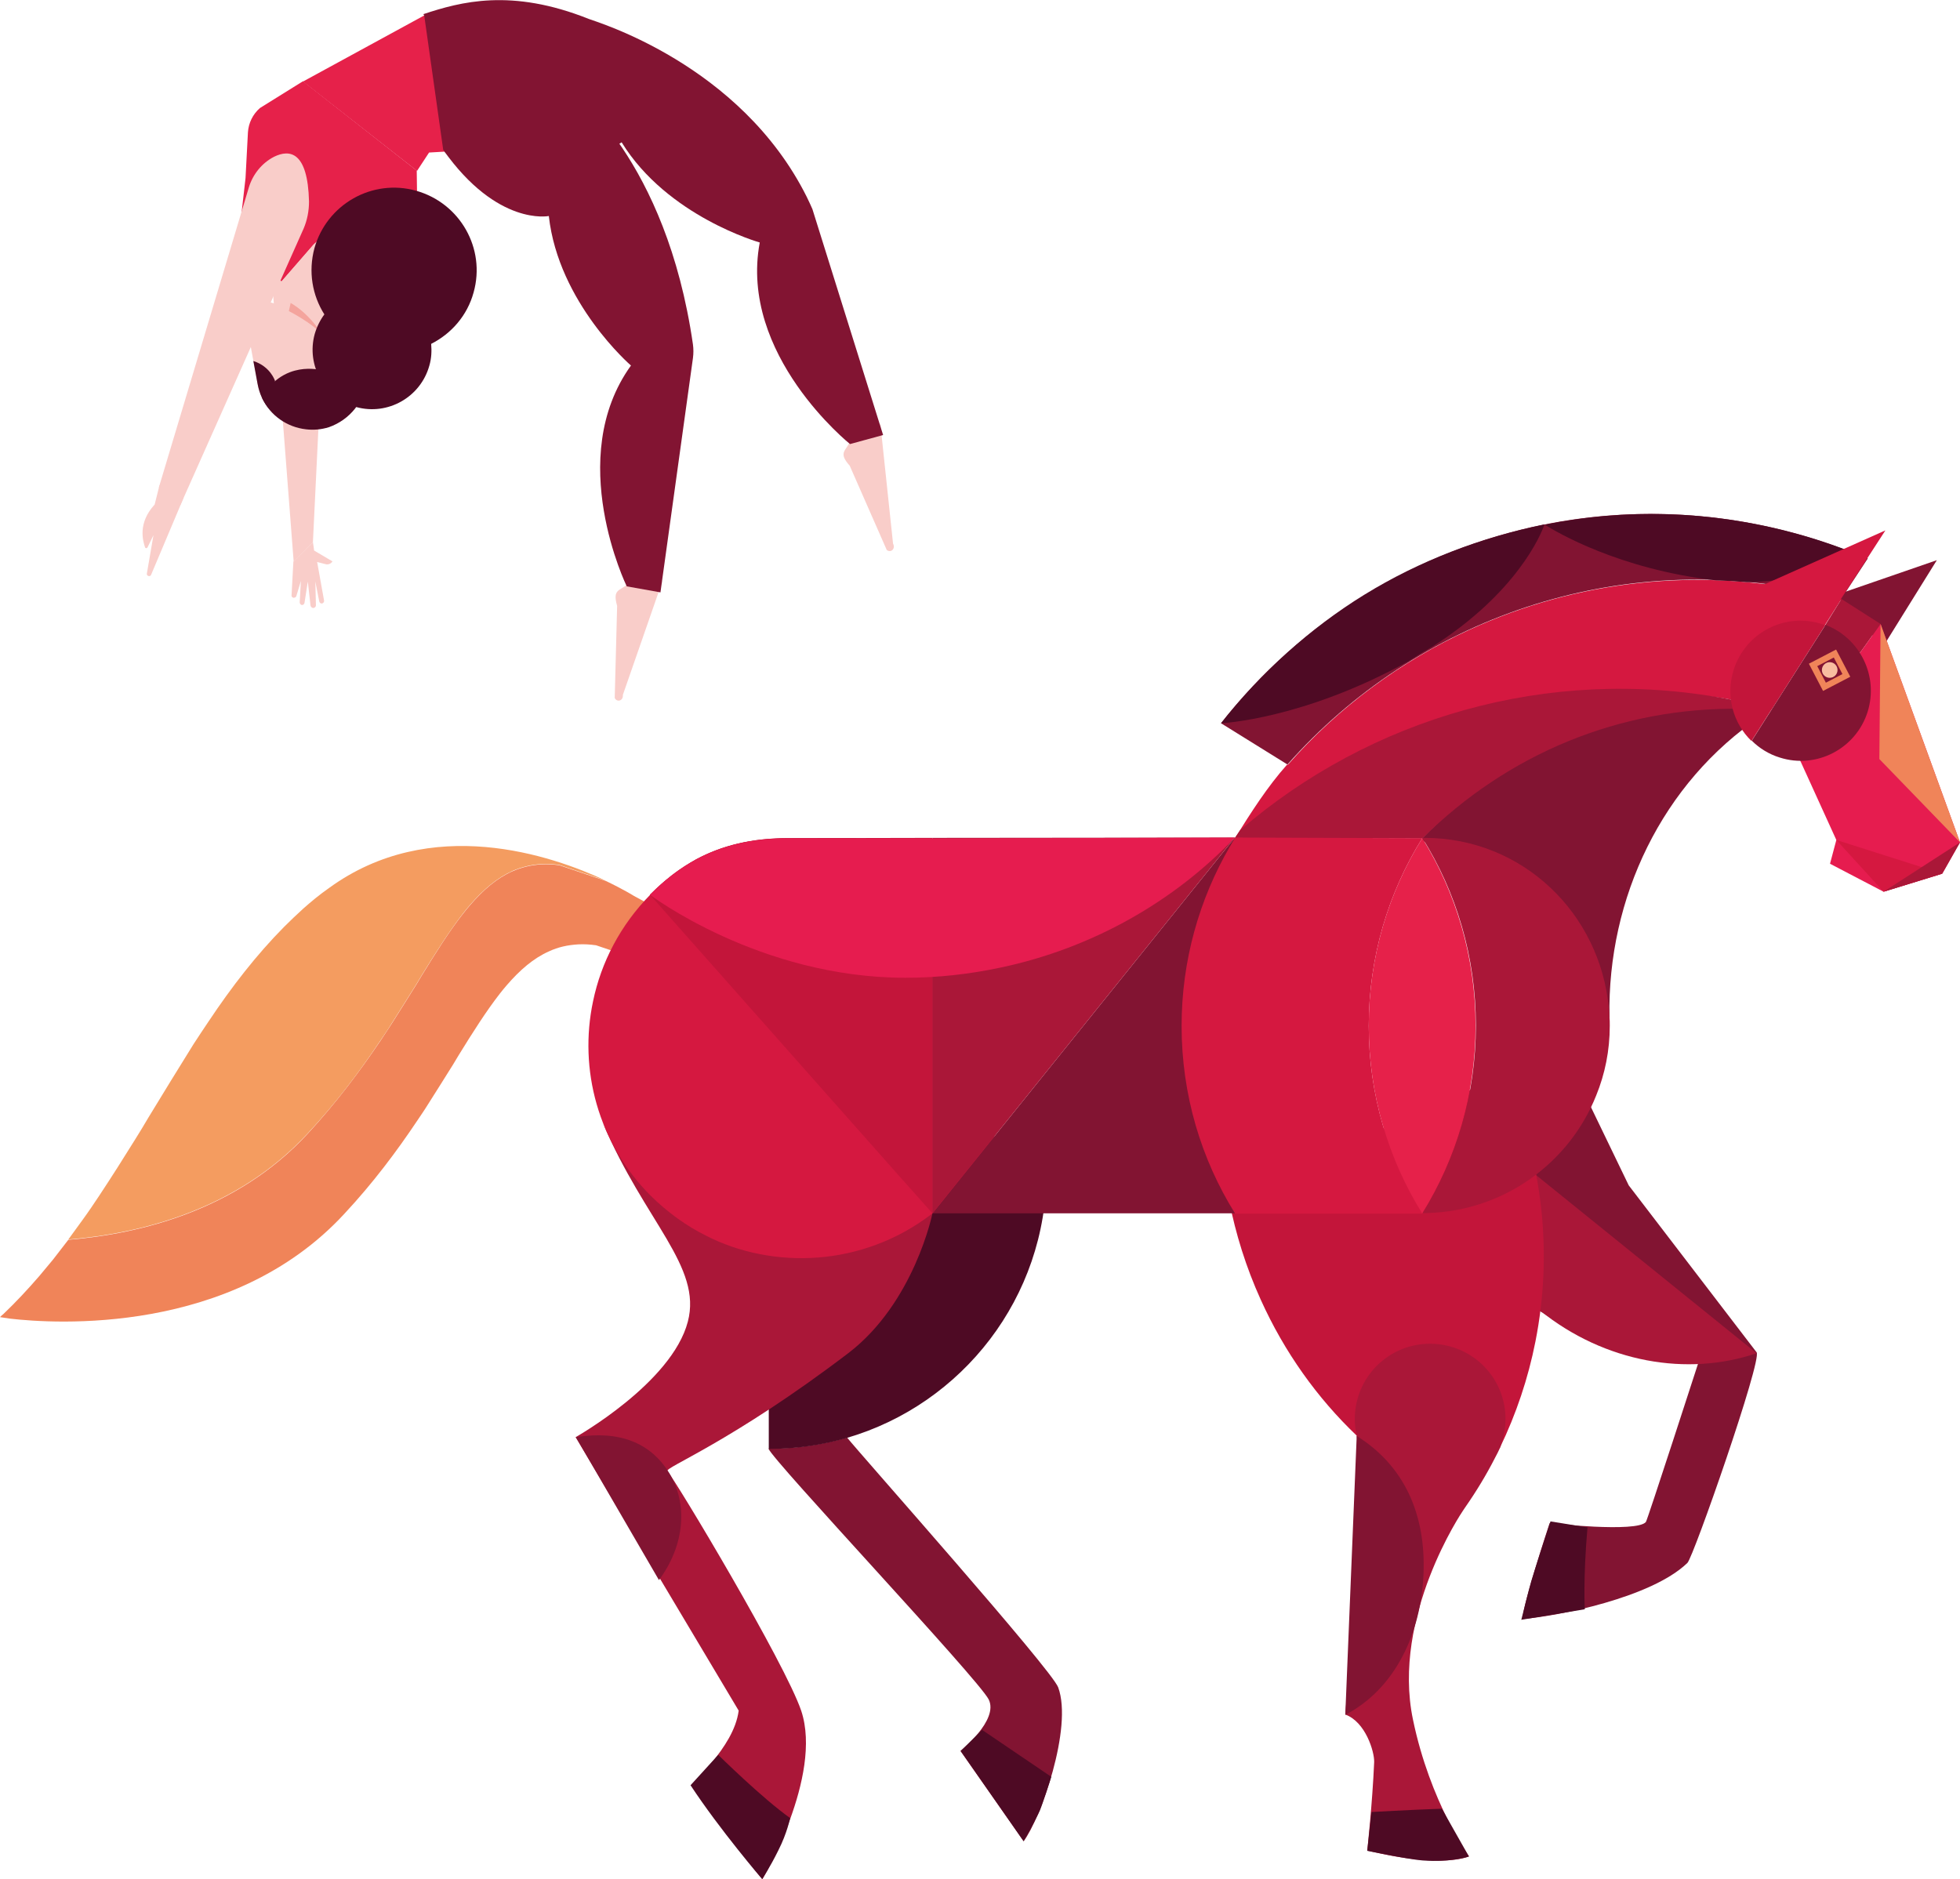 <?xml version="1.0" encoding="utf-8"?>
<!-- Generator: Adobe Illustrator 27.9.0, SVG Export Plug-In . SVG Version: 6.00 Build 0)  -->
<svg version="1.1" id="Ebene_1" xmlns="http://www.w3.org/2000/svg" xmlns:xlink="http://www.w3.org/1999/xlink" x="0px" y="0px"
	 viewBox="0 0 651.4 624.6" style="enable-background:new 0 0 651.4 624.6;" xml:space="preserve">
<style type="text/css">
	.st0{fill:#821432;}
	.st1{fill:#8D9FA9;}
	.st2{fill:#D51840;}
	.st3{fill:#7195A6;}
	.st4{fill:none;}
	.st5{fill:#AA1738;}
	.st6{fill:#4E0A24;}
	.st7{fill:#E61C4F;}
	.st8{fill:#C3153A;}
	.st9{fill:#F08459;}
	.st10{fill:#F8BDA0;}
	.st11{fill:#F49C60;}
	.st12{fill:#CF153F;}
	.st13{fill:#E6214A;}
	.st14{fill:#F9CDC9;}
	.st15{fill:#F4A49D;}
</style>
<g>
	<g id="Ebene_2_00000076600339095277906530000011568993112620740256_">
		<g id="Illustrationen">
			<g>
				<g>
					<polygon class="st0" points="610.1,197.8 643.7,186.2 625.8,215 					"/>
					<path class="st1" d="M488.4,209.2L488.4,209.2L488.4,209.2L488.4,209.2L488.4,209.2z"/>
					<path class="st2" d="M612,199.1c-0.3-0.1-0.6-0.2-0.9-0.2c-0.5-0.1-1.1-0.3-1.6-0.4c-0.5-0.1-1.1-0.3-1.6-0.4
						c-1-0.2-2-0.5-3-0.7c0,0-0.1,0-0.1,0c-40.5-9.3-81.1-4.3-116.4,11.9c0,0,0,0,0,0c-22.9,10.5-43.6,25.8-60.4,44.9l-0.2-0.1
						c-6.6,7.4-12,15.9-17.3,24.4c0.8-0.7,1.1,28.3,1.8,27.4c36.1-46.2,105.5-85.7,166.4-72.7c3.2,0.7,6.8,1.6,10.1,2.5L612,199.1
						L612,199.1z"/>
					<path class="st0" d="M604.7,197.3C604.7,197.3,604.8,197.3,604.7,197.3c1.1,0.3,2.1,0.5,3.1,0.8c0.5,0.1,1.1,0.3,1.6,0.4
						c0.5,0.1,1.1,0.3,1.6,0.4l0.1,0c0.3,0.1,0.5,0.1,0.8,0.2l8.8-13.4c-8-3.4-16.2-6.3-24.8-8.6c-72.5-19.5-146.5,7.8-190.1,63.3
						l21.9,13.6l0.2,0.1C470.7,205.7,538,181.9,604.7,197.3L604.7,197.3z"/>
					<path class="st3" d="M603.5,198.3L603.5,198.3C603.4,198.3,603.5,198.3,603.5,198.3L603.5,198.3L603.5,198.3z"/>
					<path class="st4" d="M609.5,198.5c-0.5-0.1-1.1-0.3-1.6-0.4C608.4,198.2,608.9,198.3,609.5,198.5z"/>
					<path class="st4" d="M611.1,198.9c0.3,0.1,0.6,0.2,0.9,0.2l0,0c-0.3-0.1-0.5-0.1-0.8-0.2L611.1,198.9L611.1,198.9z"/>
					<path class="st0" d="M472.7,278.6l-0.1,0.7l47,29c0,0,14.2,30.2,14.1,29.8c0-0.2,1.2,0.5,1.2-0.1
						c-0.7-39.5,17.5-77.8,50.3-99.9l3.5-2.3l-5.7-0.4C541.3,232.7,501.7,248.5,472.7,278.6L472.7,278.6z"/>
					<path class="st5" d="M573.5,232.2c-59.2-11-118.1,6.5-161.3,43.7l-1.8,2.6l62.3,0.2l0,0c28.4-28.2,65.8-43.7,105.8-43.1
						c5.2,0.1,9,0.2,10.2,0.2l-6.2-1.7C580.2,233.4,575.2,232.5,573.5,232.2L573.5,232.2z"/>
					<path class="st6" d="M476.1,214.9c27.8-17.7,36-37,37.2-40.6c-21.2,4.4-41.4,12-59.9,23.4c-18,11.1-34.4,25.9-47.6,42.7
						c0,0,27.1-1.2,61.9-20.4C470.5,218.2,473.3,216.5,476.1,214.9L476.1,214.9z"/>
					<path class="st6" d="M620.8,185.7c-8-3.4-16.2-6.3-24.8-8.6c-27.9-7.5-56.1-8.1-82.6-2.7c3.8,2.4,24.6,14.8,56.8,18.5
						c3.4,0.1,6.8,0.3,10.2,0.6C600.6,193.3,620.8,185.7,620.8,185.7z"/>
					<polygon class="st5" points="612,199.1 625,207.4 596.1,248 606.6,207.8 					"/>
					<g>
						<polygon class="st7" points="596.1,248 610.3,279.2 608.2,287.1 626,296.4 645.5,290.4 651.4,280 625,207.4 						"/>
						<polygon class="st2" points="610.3,279.2 645.5,290.4 626,296.4 610.3,279.2 						"/>
						<g>
							<path class="st0" d="M620.7,236.6c-3.9,12.3-17,19.1-29.2,15.2c-3.6-1.1-6.8-3.1-9.3-5.6l24.5-38.5
								C618.2,212.1,624.4,224.7,620.7,236.6z"/>
							<path class="st8" d="M606.6,207.8l-24.5,38.5c-6.1-5.9-8.7-15-5.9-23.7c3.9-12.3,17-19.1,29.2-15.2
								C605.8,207.5,606.2,207.6,606.6,207.8L606.6,207.8z"/>
							
								<rect x="602.9" y="217.7" transform="matrix(0.887 -0.462 0.462 0.887 -34.176 306.052)" class="st9" width="10.2" height="10.2"/>
							
								<rect x="605" y="219.7" transform="matrix(0.887 -0.462 0.462 0.887 -34.176 306.055)" class="st0" width="6.2" height="6.2"/>
							<circle class="st10" cx="608.1" cy="222.7" r="2.6"/>
						</g>
					</g>
					<polygon class="st9" points="625,207.4 624.6,252.3 651.4,280 					"/>
					<polygon class="st5" points="651.4,280 626,296.4 645.5,290.4 					"/>
					<polygon class="st2" points="584,195.3 626.6,176.3 611.7,199.3 					"/>
				</g>
				<g>
					<g>
						<path class="st0" d="M340.2,612l-21-30c0,0,12.8-10.2,9.4-17.1c-3.4-6.8-71.9-79.5-73.2-83.4h0.2c9,0,17.7-1.3,25.9-3.7
							c4.2,5.3,68.2,77.3,70.2,83.1C356.6,574.3,345.8,604.6,340.2,612L340.2,612z"/>
						<path class="st6" d="M319.3,582l20.9,30c0,0,4.1-7.2,5.4-10.2c1-2.4,3.8-11.2,3.8-11.2l-23-15.6L319.3,582L319.3,582z"/>
						<path class="st6" d="M347.8,389.4c0,41.9-28,77.3-66.2,88.5c-8.2,2.4-16.9,3.7-25.9,3.7h-0.2v-92.6h92.4
							C347.8,389.1,347.8,389.2,347.8,389.4L347.8,389.4z"/>
					</g>
					<g>
						<path class="st5" d="M309.9,403.3c0,0-6,29.7-28,46.5c-38.9,29.6-61.2,38-60.1,39.2c2.6,2.8,39.2,63.9,44.5,79.7
							c7.2,21.7-12.9,55.9-12.9,55.9c-6.9-8-21.2-28.5-22.5-30c-1.9-2.4,12.9-13.1,14.6-26l-54.2-90.9c0,0,32-18,37.3-38.4
							c4.8-18.3-14.2-33.1-28.2-65.9c10.2,20.9,34.7,29.9,59.6,29.9c14.4,0,27.7-4.8,38.3-12.9L309.9,403.3L309.9,403.3z"/>
						<path class="st6" d="M229.5,593.4c9.8,14.9,23.8,31.2,23.8,31.2s2.6-3.9,5.4-9.6c2.9-5.7,3.9-10.7,3.9-10.7
							c-9.2-6.5-23.9-21-23.9-21L229.5,593.4L229.5,593.4z"/>
						<path class="st0" d="M222.4,489.6c6.2,10.1,5.3,23.9-3.4,35.6l-27.6-47.5C205.8,475.4,216.2,479.5,222.4,489.6L222.4,489.6z"
							/>
					</g>
					<g>
						<path class="st9" d="M225.1,305.6l-7.5,15.2l-19.5-6.6c-2.1-0.3-4-0.4-5.9-0.3c-3.5,0.2-6.7,0.9-9.7,2.3
							c-5.2,2.3-9.7,6.2-14.1,11.3c-0.8,0.9-1.5,1.8-2.3,2.8c-4.5,5.8-8.9,12.7-13.7,20.5c-0.6,1-1.2,2-1.8,3
							c-2.7,4.3-5.5,8.8-8.5,13.5c-1.1,1.8-2.3,3.5-3.5,5.3c-6.7,10-14.5,20.5-24.2,30.9C77,444,17.9,440,3.3,438.3
							C1.2,438,0,437.8,0,437.8c0.4-0.4,0.7-0.7,1.1-1c4.2-4,8.2-8.3,12-12.7c1.5-1.8,3-3.6,4.5-5.4c1.7-2.2,3.4-4.4,5.1-6.6
							c24.2-2,56.1-9.9,79.5-35.2c9.7-10.5,17.5-21,24.2-30.9c1.2-1.8,2.4-3.6,3.5-5.3c3-4.7,5.8-9.2,8.5-13.5c0.6-1,1.2-2,1.8-3
							c4.8-7.8,9.2-14.8,13.7-20.5c0.8-1,1.5-1.9,2.3-2.8c4.4-5.1,8.9-9,14.1-11.3c3-1.3,6.2-2.1,9.7-2.3c1.9-0.1,3.8,0,5.9,0.3
							l15.4,5.2c5.9,2.8,9.4,5,9.4,5L225.1,305.6L225.1,305.6z"/>
						<path class="st11" d="M201.3,292.7l-15.4-5.2c-2.1-0.3-4-0.4-5.9-0.3c-3.5,0.2-6.7,1-9.7,2.3c-5.1,2.3-9.7,6.2-14.1,11.3
							c-0.8,0.9-1.5,1.8-2.3,2.8c-4.5,5.8-8.9,12.7-13.7,20.5c-0.6,1-1.2,2-1.8,3c-2.7,4.3-5.5,8.8-8.5,13.5
							c-1.1,1.8-2.3,3.5-3.5,5.3c-6.7,10-14.5,20.5-24.2,30.9C78.8,402.1,46.9,410,22.7,412c1.6-2.2,3.2-4.4,4.8-6.6
							c1.9-2.6,3.7-5.3,5.5-8c4.1-6.2,8.1-12.5,12-18.8c1.5-2.4,2.9-4.7,4.3-7.1c5-8.2,10-16.4,15-24.4c1.7-2.6,3.4-5.2,5.1-7.7
							c7.6-11.4,15.8-22,25-31.3c2.1-2.1,4.2-4.1,6.4-6.1c2.7-2.4,5.5-4.7,8.5-6.8C143.2,270.5,183.4,284.3,201.3,292.7L201.3,292.7
							z"/>
					</g>
					<g>
						<path class="st0" d="M541.3,394l-16.8-34.8l-34.6,43.4l15.2,28.5c23.9,18.8,59.3,22,59.3,22s-17,52.5-17.4,52.8
							c-3,3.6-32,0.4-32,0.4s-10.6,32-8.6,31.8c11.2-0.9,42.4-7,54.4-18.6c2-1.9,24.9-67.5,23-70L541.3,394L541.3,394z"/>
						<path class="st6" d="M515.3,505.7c0,0-4.9,14.9-6.4,19.9c-0.9,3.2-3.3,12.8-3.3,12.8l21.1-3.5c0,0-0.6-10.1,0.9-27.2
							L515.3,505.7L515.3,505.7z"/>
					</g>
					<path class="st5" d="M511.8,435.6c-21.6-17.5-31.8-43.4-29-67.4l101,81.6C560.9,457.6,533.4,453,511.8,435.6z"/>
					<path class="st8" d="M510.3,445.9c-2.4,12.2-6.4,24.1-11.8,35.3l-47.6-4c-13.1-12.5-24-27.7-31.9-45.2
						c-4.9-10.8-8.3-21.8-10.5-32.9c0-0.2-0.1-0.4-0.1-0.5l91.6-41.5C513.1,386.1,516,417,510.3,445.9L510.3,445.9z"/>
					<g>
						<path class="st2" d="M336.8,356.4c-2,15-8.7,29.5-20.2,41c-19.9,19.9-48.7,25.5-73.6,16.9c0,0,0,0,0,0c-2.8-1-5.5-2.1-8.2-3.5
							c-6.7-3.3-12.9-7.8-18.5-13.3c-17.6-17.6-24-42.1-19.2-64.7c2.7-13,9.1-25.3,19-35.4l0.2-0.2c0.5-0.5,1-1,1.5-1.5
							c4.2-4,8.8-7.3,13.6-10.1c8.4-4.5,18.3-7.1,30.9-7l21.9,0c11.9,3,23.1,9.2,32.4,18.5c7.2,7.2,12.6,15.6,16,24.6
							c2,5.3,3.4,10.9,4.1,16.5c0.2,1.7,0.4,3.4,0.5,5.2C337.5,347.7,337.3,352,336.8,356.4L336.8,356.4z"/>
						<path class="st8" d="M309.9,278.5v124.8l-11.5-12.9l-82.4-93c3.1-3.1,6.3-5.9,9.9-8.4c9.4-6.5,20.9-10.4,36-10.4
							c0.3,0,0.7,0,1,0L309.9,278.5L309.9,278.5z"/>
						<polygon class="st0" points="410.4,278.4 309.9,403.3 410.4,403.3 						"/>
						<polygon class="st5" points="410.4,278.4 309.9,278.5 309.9,403.3 						"/>
						<path class="st7" d="M410.4,278.4c-20.2,21.3-47.5,36.8-77.8,43.2c-10.3,2.2-20.9,3.4-31.7,3.4c-48.6,0-84.9-27.6-84.9-27.6
							l0.2-0.2c4.6-4.6,9.5-8.5,15.1-11.5c8.4-4.5,18.3-7.1,30.9-7l21.9,0l25.1,0L410.4,278.4L410.4,278.4z"/>
						<path class="st12" d="M408.7,281.2L408.7,281.2c0.1-0.1,0.1-0.2,0.2-0.3L408.7,281.2z"/>
						<path class="st2" d="M454.9,341c0-22.9,6.5-44.3,17.8-62.4h-0.2l-62-0.2c-0.5,0.8-1,1.7-1.5,2.6c0,0.1-0.1,0.2-0.2,0.3
							c-10.2,17.5-16.1,38-16.1,59.7c0,22.9,6.5,44.3,17.8,62.4h62.3C461.4,385.2,454.9,363.9,454.9,341L454.9,341z"/>
						<path class="st13" d="M472.7,278.6c-11.3,18.1-17.8,39.5-17.8,62.4s6.5,44.3,17.8,62.4c0,0,0-0.1,0-0.1
							c11.2-18.1,17.7-39.4,17.7-62.3S483.9,296.7,472.7,278.6L472.7,278.6z"/>
						<path class="st5" d="M534.9,337.9c0-0.9-0.1-1.8-0.2-2.7c-2.9-31.7-28.7-56.6-61.1-56.7h-0.9c11.3,18.1,17.8,39.5,17.8,62.4
							s-6.5,44.2-17.7,62.3c0.5,0,1.1,0,1.6,0c25.5-0.7,47.2-16.7,56.1-39.1c2.9-7.1,4.5-14.9,4.5-23.1
							C535,339.9,535,338.9,534.9,337.9L534.9,337.9z"/>
					</g>
					<g>
						<path class="st5" d="M488.2,617c0,0-8.3,4.3-33.8-1.9c0,0,1.7-15.5,2.3-29.4c0.1-3.5-2.9-13.4-9.6-15.8l5.9-71.7
							c0.1-8.6-1.2-13-2.1-20.8c0-0.1,0-0.1,0-0.2l0,0c0,0,0,0,0,0c-0.6-2.6-0.8-5.4-0.5-8.2c1.5-13.8,13.8-23.7,27.6-22.2
							c13.8,1.5,23.7,13.8,22.2,27.6c-0.3,2.4-0.9,4.7-1.7,6.9c-0.5,1.1-1,2.1-1.6,3.2c0,0,0,0,0,0c-2.9,5.7-6.3,11.3-10,16.6
							c-0.3,0.4-0.5,0.8-0.8,1.2c0,0-23.7,34.9-16.5,69.3C475.3,599.1,488.2,617,488.2,617L488.2,617z"/>
						<path class="st6" d="M455.8,602.3l-1.4,12.9c0,0,14,2.9,18.4,3.2c9.6,0.7,15.4-1.3,15.4-1.3l-9-15.9
							C467.8,601.6,455.9,602.3,455.8,602.3L455.8,602.3z"/>
						<path class="st0" d="M473.1,523.1c-0.8,19.9-9.5,38.3-26,46.9l3.8-92.7C466.6,487.1,473.9,503.2,473.1,523.1z"/>
					</g>
				</g>
			</g>
		</g>
		<g id="Infos">
			<path class="st14" d="M208.7,194c-2.4,2.5-5.3,1.5-3.6,7.4l-0.8,30.6c0.8,1.6,2.9,0.9,2.7-1l13.1-37.7L208.7,194L208.7,194z"/>
			<polygon class="st14" points="115.8,64.6 109.2,72.5 104,180.2 97.6,186.7 87.9,60.6 			"/>
			<path class="st14" d="M104,180.2l0.4,2.8l6.1,3.6c-0.5,0.8-1.5,1.2-2.4,0.9l-2.7-0.7l2.3,12.8c0.1,0.5-0.3,1-0.8,1
				c-0.4,0-0.7-0.3-0.8-0.7l-1.3-6.6l0.2,7.9c0,0.5-0.4,0.9-1,0.9c-0.4-0.1-0.7-0.4-0.8-0.8l-0.9-8l-1.1,7.1
				c-0.1,0.4-0.4,0.7-0.8,0.7c-0.4,0-0.8-0.4-0.8-0.9l0.4-7.1l-1.5,5c-0.1,0.4-0.5,0.6-1,0.6c-0.4-0.1-0.7-0.5-0.6-0.9l0.6-11.1l0,0
				L104,180.2L104,180.2z"/>
			<path class="st5" d="M181.5,60.1L181.5,60.1c-10.4,3.9-19.3,0.9-25.4-2.8l0,0c-5.2-3.2-8.3-6.8-8.3-6.8l-0.4-2.7l-2.6-19.4
				l-3.2-23.5l17.2-3.1"/>
			<line class="st4" x1="197.2" y1="25.2" x2="197.2" y2="25.4"/>
			<path class="st14" d="M121.9,126.4c0.4-3.2-0.1-6.7-1.6-9.8c-0.2-0.6-0.7-1-1.2-1.2l-4.4-2.3l2.8-7L98.6,92.1L96,103.4l-4.6-2.4
				c-0.7-0.3-1.4-0.5-2.2-0.6c-1.4-0.2-3,0.2-4.3,1c-2.2,1.4-3.4,4.1-2.9,6.6l3.6,19.5c0.3,1.6,0.8,3.2,1.4,4.5
				c0.7,1.4,1.4,2.7,2.4,3.8c2.9,3.7,7.3,6.1,12.1,6.7c2.4,0.3,5,0.1,7.6-0.7C116.4,139.6,121.1,133.3,121.9,126.4L121.9,126.4z"/>
			<path class="st6" d="M121.9,126.4c0.4-3.2-0.1-6.6-1.6-9.8c-0.3-0.6-0.7-1-1.2-1.2l-4.4-2.3l-3.5,5.7c0,0,5.4,4,1.2,6.9
				c-4.2,2.9-6.2-2.8-6.2-2.8c-1.7-0.3-5.5-0.8-9.8,0.8c-6,2.3-8.7,7.2-9.3,8.6c2.7,5.8,8.3,9.7,14.6,10.4c2.5,0.3,5,0.1,7.6-0.7
				C116.4,139.5,121.1,133.3,121.9,126.4z"/>
			<path class="st6" d="M89.5,135.9c0.9-3.7,1.9-9.3,1.9-9.3s-1.5-4.8-7.2-6.6l1.4,7.6c0.3,1.6,0.8,3.2,1.4,4.5
				C87.7,133.5,88.5,134.8,89.5,135.9L89.5,135.9z"/>
			<path class="st15" d="M96,103.4c0,0,8.2,4.2,11.2,8c0,0-4-6.9-10.6-10.7L96,103.4L96,103.4z"/>
			<path class="st13" d="M93.6,93.5l-14-8l0.4-12.3l1.6-14l0.8-15.2c0.2-3.1,1.6-6,4-8.1l14.3-8.9l37.8,29.7l0.4,29.8l-16.6,22.9
				l-4.8-2.5l5.9-11.5c2.9-5.6,0.9-12.5-4.4-15.8c-4.7-2.9-10.8-2.2-14.7,1.6L93.6,93.5L93.6,93.5z"/>
			<polygon class="st13" points="100.7,27.1 141.6,4.8 147.8,50.4 142.6,50.7 138.6,56.8 			"/>
			<path class="st14" d="M100.9,76l-41,92l-7.1-6l29.9-99.7C84,58,87,54.2,91.1,52.1c5.1-2.5,11.2-1.9,11.6,14.9
				C102.7,70.1,102.1,73.2,100.9,76L100.9,76z"/>
			<path class="st14" d="M53,161.3l8,4.2l-10.8,25.6c-0.3,0.7-1.5,0.4-1.4-0.4l2.2-12.8l-2,4.1c-0.2,0.3-0.7,0.3-0.8-0.1
				c-0.7-2.1-2.5-8,3.2-14.2L53,161.3L53,161.3z"/>
			<path class="st14" d="M117.5,107L93.6,93.5l10.6-12.2c4-3.8,10-4.5,14.7-1.6c5.4,3.3,7.3,10.2,4.4,15.8L117.5,107L117.5,107z"/>
			<path class="st6" d="M143.3,114.3c0.2,2.4,0.1,4.8-0.6,7.2c-2.9,10.5-13.8,16.7-24.3,13.8s-16.7-13.8-13.8-24.3
				c0.7-2.4,1.8-4.6,3.2-6.5c-4-6.3-5.4-14.2-3.3-22c4.1-14.6,19.2-23.2,33.8-19.1s23.2,19.2,19.1,33.8
				C155.3,104.9,150,110.9,143.3,114.3L143.3,114.3z"/>
			<path class="st0" d="M149.5,3.4c0,0,42.9-13.8,40.5,26.8c0,0,31.4,22.5,40.3,84.3c0.2,1.5,0.2,3,0,4.5l-10.8,77.9l-11.2-2
				c0,0-20.8-42.6,1.4-73.4c0,0-24.1-20.8-27.3-49.7c0,0-17.1,3.5-35.1-22l-6.3-44.6L149.5,3.4L149.5,3.4z"/>
			<path class="st14" d="M282.5,146.6c-1.1,3.3-4.2,3.6-0.1,8.2l12.3,28c1.4,1.1,3-0.4,2.1-2.1l-4.2-39.7L282.5,146.6L282.5,146.6z"
				/>
			<path class="st0" d="M195.7,6.3c2.2,0.9,50.3,14.9,72.4,59.1c0.8,1.7,1.5,3.1,1.9,4.1l23.5,75.1l-11,3c0,0-37-29.6-30-67
				c0,0-30.7-8.6-45.9-33.3c0,0-13.9,10.4-41.2-4.9c-8.2-12.6-16.5-25.1-24.7-37.7C153.1,0.6,169.9-4,195.7,6.3L195.7,6.3z"/>
		</g>
	</g>
</g>
</svg>
